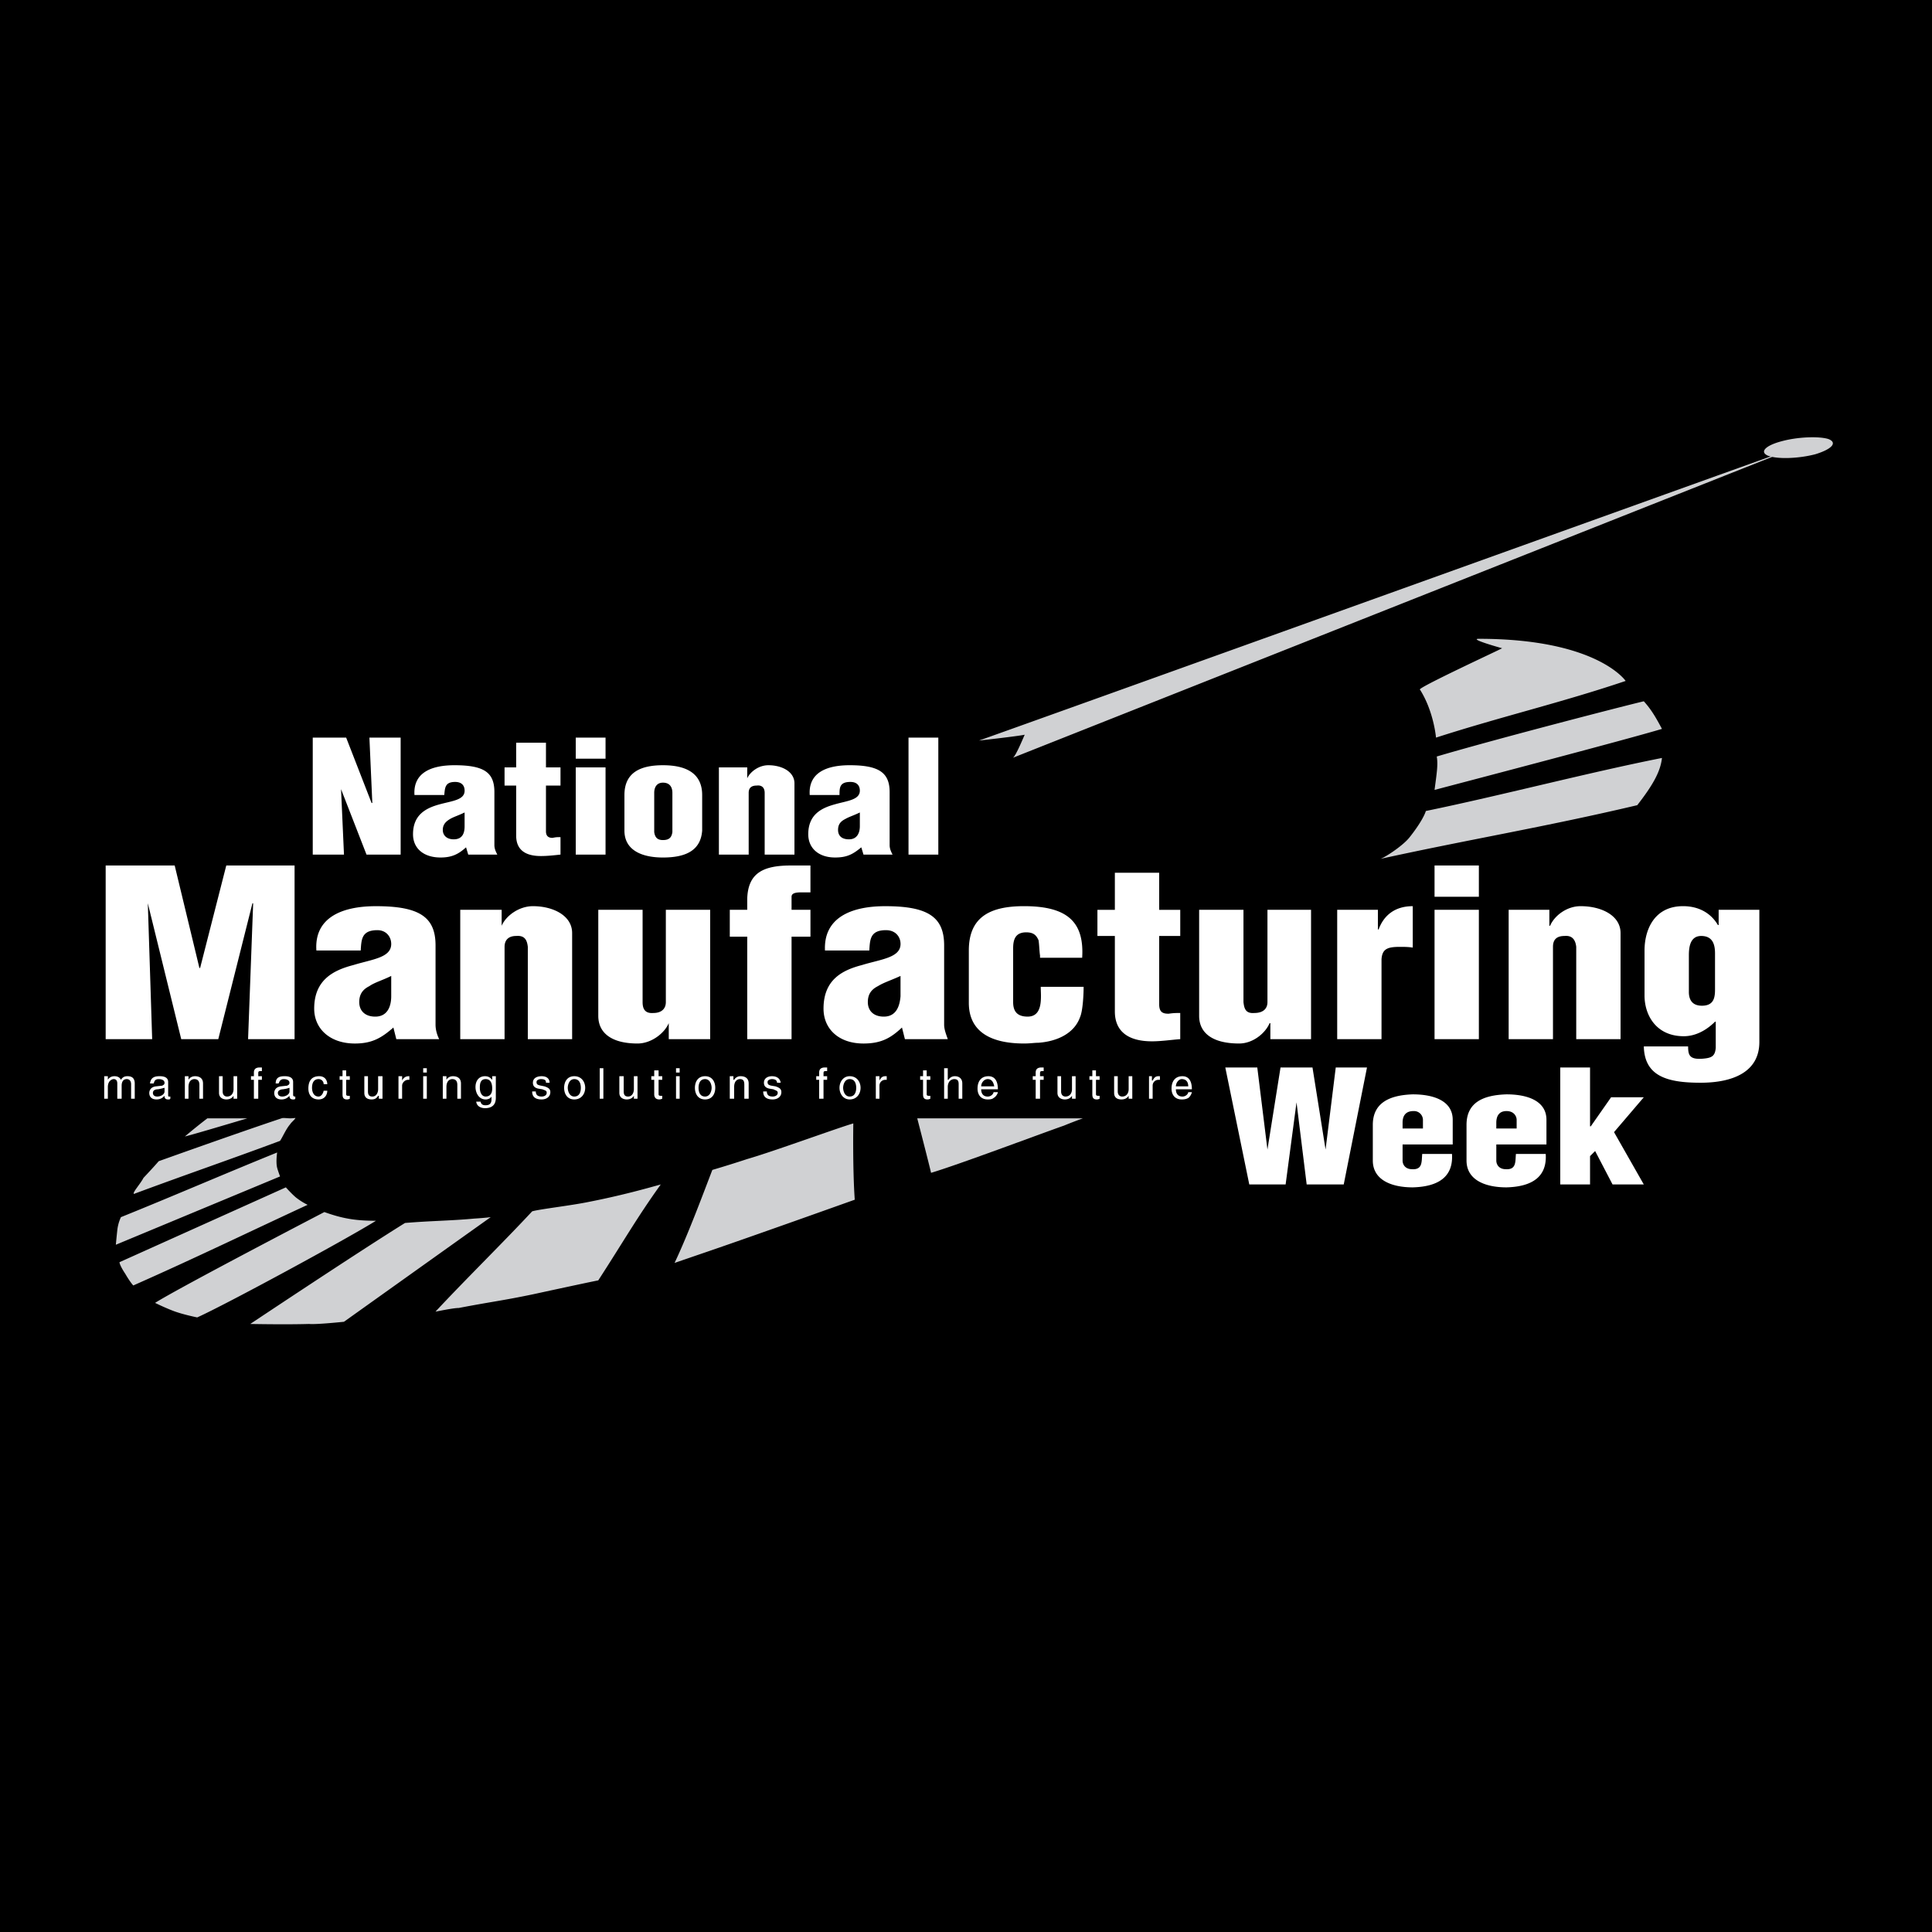 <svg xmlns="http://www.w3.org/2000/svg" width="2500" height="2500" viewBox="0 0 192.756 192.756"><g fill-rule="evenodd" clip-rule="evenodd"><path d="M0 0h192.756v192.756H0V0z"/><path d="M33.522 79.391l.29 6.525h-3.117V74.245h3.334l2.538 6.524h.072l-.29-6.524h3.117v11.671h-3.407l-2.537-6.525zM45.99 85.118c-.725.725-1.377 1.087-2.538 1.087-1.667 0-2.754-.942-2.754-2.319 0-1.958 1.305-2.61 2.609-2.972s2.537-.435 2.537-1.377c0-.507-.29-.943-.87-.943-1.087 0-1.087.653-1.16 1.377h-2.972C40.699 77.796 42.438 77 44.831 77c2.972 0 3.987.725 3.987 2.609v5.364c0 .29.145.652.29.942h-2.899l-.219-.797zm-.145-3.407c-.58.217-1.087.362-1.45.652-.362.217-.725.507-.725 1.087s.435.942 1.16.942c.869 0 1.015-.797 1.015-1.305v-1.376zM49.832 79.029v-1.813h1.16v-2.464h2.973v2.464h1.45v1.813h-1.45v4.566c0 .507.29.58.652.58h.798v1.74c-.653.072-1.306.145-1.958.145-1.594 0-2.465-.725-2.465-2.029V79.03h-1.16v-.001zM56.936 77.216h2.972v8.699h-2.972v-8.699zm0-2.971h2.972v2.102h-2.972v-2.102zM61.793 79.971c0-2.247 1.594-2.972 3.842-2.972 2.682 0 3.914 1.015 3.914 2.972v3.552c-.145 1.958-1.595 2.682-3.914 2.682-2.102 0-3.842-.725-3.842-2.682v-3.552zm2.972 3.697c.073.507.291.725.87.725.652 0 .87-.218.943-.725v-3.914c0-.58-.218-1.015-.943-1.015-.652 0-.87.435-.87 1.015v3.914zM74.043 77.216v1.088c.29-.652 1.16-1.305 2.103-1.305 1.377 0 2.609.58 2.609 1.812v7.104h-2.972v-6.234c0-.362-.217-.725-.725-.725-.58.073-.87.29-.87.725v6.234h-2.899v-8.699h2.754zM85.424 85.118c-.725.725-1.377 1.087-2.537 1.087-1.74 0-2.755-.942-2.755-2.319 0-1.958 1.305-2.61 2.609-2.972 1.305-.362 2.538-.435 2.538-1.377 0-.507-.29-.943-.943-.943-1.087 0-1.087.653-1.087 1.377h-2.972C80.132 77.796 81.873 77 84.264 77c2.973 0 3.987.725 3.987 2.609v5.364c0 .29.145.652.29.942h-2.899l-.218-.797zm-.145-3.407c-.58.217-1.087.362-1.45.652-.362.217-.725.507-.725 1.087s.435.942 1.087.942c.87 0 1.087-.797 1.087-1.305v-1.376h.001zM90.136 74.245h2.972v11.671h-2.972V74.245zM10.036 104.328V87.003h6.886l2.464 10.22h.073l2.61-10.22h6.813v17.325h-4.638l.507-13.556h-.073l-3.407 13.556h-3.624L14.24 90.772l.435 13.556h-4.639zM38.742 103.168c-1.16 1.014-2.103 1.594-3.842 1.594-2.465 0-3.987-1.449-3.987-3.479 0-2.973 1.885-3.842 3.842-4.422 1.885-.508 3.77-.652 3.77-2.03 0-.725-.508-1.377-1.377-1.377-1.595 0-1.595.943-1.667 2.03h-4.422c-.145-3.262 2.392-4.494 5.944-4.494 4.349 0 5.944 1.16 5.944 3.987v7.902c0 .506.145.941.362 1.449h-4.277l-.29-1.16zm-.218-5.147c-.87.434-1.667.58-2.175.941-.58.363-1.015.799-1.015 1.668 0 .797.58 1.377 1.594 1.377 1.305 0 1.595-1.088 1.595-1.957v-2.029h.001zM49.542 91.424v1.595c.435-1.015 1.74-2.029 3.117-2.029 2.03 0 3.915.942 3.915 2.755v10.583h-4.422v-9.279c0-.58-.29-1.087-1.16-1.015-.725 0-1.16.363-1.16 1.015v9.279H45.41V91.424h4.132zM66.214 104.328v-1.596c-.435 1.016-1.74 2.029-3.117 2.029-2.538 0-3.915-1.014-3.915-2.754V91.424h4.422v9.207c.073.58.218 1.16 1.087 1.088.725 0 1.232-.436 1.232-1.088v-9.207h4.422v12.904h-4.131zM74.043 94.034h-1.739v-2.61h1.739v-1.16c.072-2.465 1.522-3.262 4.35-3.262h1.957v2.682h-.943c-.507 0-.942.072-.942.435v1.305h1.885v2.61h-1.885v10.294h-4.421V94.034h-.001zM89.484 103.168c-1.088 1.014-2.029 1.594-3.77 1.594-2.537 0-4.06-1.449-4.06-3.479 0-2.973 1.885-3.842 3.842-4.422 1.884-.508 3.842-.652 3.842-2.03 0-.725-.507-1.377-1.45-1.377-1.594 0-1.594.943-1.667 2.03H81.8c-.146-3.262 2.464-4.494 6.016-4.494 4.349 0 5.872 1.16 5.872 3.987v7.902c0 .506.218.941.362 1.449h-4.277l-.289-1.16zm-.145-5.147c-.943.434-1.667.58-2.247.941-.58.363-1.015.799-1.015 1.668 0 .797.58 1.377 1.595 1.377 1.305 0 1.595-1.088 1.667-1.957v-2.029zM103.33 96.209l-.074-.217c-.072-.508-.072-1.015-.145-1.522-.217-.507-.508-.798-1.232-.798-1.088 0-1.305.726-1.305 1.595v5.292c0 .797.291 1.521 1.451 1.521 1.594 0 1.305-2.029 1.305-2.971h4.275c0 .725-.072 2.318-.361 3.043-.58 1.596-2.248 2.32-4.133 2.537-.436 0-.797.072-1.449.072-3.189 0-5.509-1.086-5.509-4.059v-5.219c0-3.334 2.101-4.494 5.509-4.494 4.35.072 6.016 1.667 5.799 5.219h-4.131v.001zM108.982 94.034v-2.61h1.74v-3.697h4.422v3.697h2.104v2.61h-2.104v6.813c0 .725.363.871.943.871h1.16v2.537c-.943.145-1.812.217-2.828.217-2.393 0-3.697-1.016-3.697-2.973v-7.466h-1.74v.001zM126.236 104.328v-1.596h-.072c-.436 1.016-1.668 2.029-3.045 2.029-2.609 0-3.988-1.014-3.988-2.754V91.424h4.424v9.207c.072.58.289 1.16 1.086 1.088.799 0 1.305-.436 1.305-1.088v-9.207h4.35v12.904h-4.06zM136.965 91.424v1.958h.072c.508-1.45 1.594-2.392 3.406-2.392v4.204c-.434-.072-.869-.145-1.305-.145-1.232 0-1.74.217-1.812 1.304v7.975h-4.422V91.424h4.061zM142.619 91.424h4.422v12.904h-4.422V91.424zm0-4.421h4.422v3.117h-4.422v-3.117zM154.072 91.424v1.595h.072c.436-1.015 1.666-2.029 3.117-2.029 2.029 0 3.914.942 3.914 2.755v10.583h-4.422v-9.279c-.072-.58-.363-1.087-1.16-1.015-.797 0-1.16.363-1.16 1.015v9.279h-4.422V91.424h4.061zM167.918 105.053c0 .869.145 1.232 1.449 1.232.869-.072 1.232-.291 1.305-1.088v-2.609h-.072c-.869.869-1.957 1.377-3.117 1.377-2.754 0-3.914-2.029-3.914-4.059v-4.422c0-2.03.941-4.494 3.842-4.494 1.521.072 2.754.652 3.479 1.957h.072v-1.522h4.061v13.121c0 3.045-2.609 4.133-5.871 4.133-3.336 0-5.582-.652-5.656-3.625h4.422v-.001zm.072-5.438c0 .725.289 1.377 1.305 1.377 1.232 0 1.305-.869 1.305-1.666v-3.625c0-.87-.219-1.667-1.377-1.667-1.16 0-1.232 1.232-1.232 1.885v3.696h-.001zM131.744 115.346l1.016-8.192h3.117l-2.32 11.672h-3.696l-1.015-8.264-1.088 8.264h-3.625l-2.391-11.672h3.188l1.015 8.192v-.073l1.305-8.119h3.189l1.305 8.192zM139.43 114.838v1.523c0 .506.289.869.941.941 1.088.072.941-.797 1.016-1.521h2.971c.146 2.248-1.305 3.262-3.914 3.334-2.102 0-3.986-.725-3.986-2.754v-3.553c0-2.246 1.74-2.973 3.986-2.973 2.102 0 3.986.654 3.986 2.539v2.463h-5v.001zm2.101-1.594v-.869c0-.291-.291-.871-1.016-.871-.869 0-1.086.508-1.086 1.16v.58h2.102zM148.779 114.838v1.523c0 .506.291.869.943.941 1.086.072.941-.797 1.014-1.521h2.973c.145 2.248-1.305 3.262-3.914 3.334-2.102 0-3.986-.725-3.986-2.754v-3.553c0-2.246 1.666-2.973 3.986-2.973 2.102 0 3.986.654 3.986 2.539v2.463h-5.002v.001zm2.03-1.594v-.869c0-.291-.217-.871-1.014-.871s-1.016.508-1.016 1.16v.58h2.03zM155.158 118.826v-11.672h2.973v5.871h.072l2.029-2.97h3.262l-2.971 3.552 2.971 5.219h-3.115l-1.74-3.408-.508.58v2.828h-2.973zM9.89 108.025h.363v.361a.799.799 0 0 1 .725-.436c.362 0 .507.291.58.363.145-.217.29-.363.652-.363.29 0 .725.146.725.799v1.521h-.362v-1.449c0-.289-.145-.508-.436-.508-.29 0-.507.291-.507.58v1.377h-.435v-1.521c0-.217-.073-.436-.291-.436-.217 0-.652.145-.652.725v1.232H9.89v-2.245zM14.53 108.75c0-.58.363-.799.87-.799.217 0 .87.074.87.654v1.305c0 .072 0 .145.145.145l.073-.072v.289c-.073 0-.073.072-.218.072-.29 0-.362-.217-.362-.361-.145.145-.363.361-.797.361s-.726-.289-.726-.652c0-.145.073-.652.653-.725l.652-.072c.073 0 .218 0 .218-.217 0-.291-.218-.363-.58-.363s-.435.219-.507.436h-.291v-.001zm1.377.361c-.073.072-.218.072-.652.146-.217.072-.507.072-.507.361 0 .291.145.436.435.436.362 0 .725-.219.725-.58v-.363h-.001zM19.749 110.271h-.363v-1.377c0-.361-.145-.58-.507-.58-.218 0-.58.145-.58.725v1.232h-.363v-2.246h.363v.361c.073-.145.29-.436.652-.436s.797.146.797.799v1.522h.001zM22.793 110.271v-.289c-.145.217-.362.361-.725.361-.29 0-.725-.145-.725-.725v-1.594h.363v1.521c0 .363.217.508.435.508.508 0 .652-.436.652-.797v-1.232h.363v2.246h-.363v.001zM25.258 108.387v1.885h-.436v-1.885h-.29v-.361h.29v-.363c0-.361.218-.508.581-.508h.217v.363h-.145c-.218 0-.218.072-.218.217v.291h.362v.361h-.361zM26.998 108.75c0-.58.363-.799.87-.799.217 0 .87.074.87.654v1.305c0 .072.072.145.145.145l.073-.072v.289c-.073 0-.073.072-.146.072-.362 0-.435-.217-.435-.361-.145.145-.363.361-.798.361-.435 0-.725-.289-.725-.652 0-.145.072-.652.725-.725l.58-.072c.073 0 .218 0 .218-.217 0-.291-.218-.363-.507-.363-.436 0-.507.219-.581.436h-.289v-.001zm1.377.361c-.073.072-.145.072-.652.146-.146.072-.508.072-.508.361 0 .291.146.436.435.436.362 0 .725-.219.725-.58v-.363zM31.783 108.822c0-.363-.218-.508-.508-.508-.435 0-.652.436-.652.869 0 .363.145.871.652.871.217 0 .435-.219.508-.58h.362c0 .361-.218.869-.87.869s-1.015-.508-1.015-1.086c0-.725.363-1.307 1.087-1.307.58 0 .798.436.798.871h-.362v.001zM34.029 108.387v1.449c0 .146.145.146.218.146h.145v.289c-.145 0-.218.072-.29.072-.362 0-.435-.217-.435-.508v-1.449h-.29v-.361h.29v-.58h.362v.58h.363v.361h-.363v.001zM37.292 110.271v-.289c-.218.217-.363.361-.725.361-.363 0-.725-.145-.725-.725v-1.594h.362v1.521c0 .363.146.508.436.508.435 0 .58-.436.58-.797v-1.232h.435v2.246h-.363v.001zM39.684 110.271h-.435v-2.246h.362v.361c.145-.217.362-.436.653-.436h.072v.436h-.145c-.29 0-.507.291-.507.58v1.305zM41.713 108.025h.363v2.246h-.363v-2.246zm0-.798h.363v.436h-.363v-.436zM45.483 110.271h-.363v-1.377c0-.361-.145-.58-.507-.58-.218 0-.58.145-.58.725v1.232h-.363v-2.246h.363v.361c.072-.145.29-.436.652-.436s.798.146.798.799v1.522zM48.962 110.127c0 .289 0 1.088-1.087 1.088-.217 0-.725-.072-.797-.652h.362c.072.361.362.361.507.361.652 0 .652-.508.652-.797v-.072h-.072c-.072.145-.29.289-.58.289-.725 0-.942-.725-.942-1.232 0-.652.29-1.16.87-1.16.435 0 .581.291.725.436v-.361h.362v2.1zm-1.015-.072c.291 0 .652-.219.652-.797 0-.363-.072-.943-.652-.943-.58 0-.58.58-.58.869.001.435.218.871.58.871zM53.964 108.678c0-.145 0-.363-.508-.363-.072 0-.435 0-.435.291 0 .217.145.217.435.289l.362.145c.435.072.653.291.653.58 0 .436-.435.725-.942.725-.871 0-.943-.508-.943-.797h.363c0 .217.072.508.58.508.29 0 .507-.145.507-.363 0-.217-.072-.289-.435-.361l-.435-.072c-.29-.074-.508-.291-.508-.58 0-.508.436-.727.871-.727.797 0 .87.582.87.727h-.435v-.002zM56.791 107.951c.725 0 1.087.654 1.087 1.232 0 .58-.362 1.16-1.087 1.16s-1.015-.58-1.015-1.16c0-.578.29-1.232 1.015-1.232zm0 2.031c.58 0 .652-.508.652-.799 0-.361-.073-.869-.652-.869-.507 0-.652.508-.652.869 0 .292.145.799.652.799zM59.328 107.227h.363v3.044h-.363v-3.044zM62.735 110.271v-.289c-.145.217-.363.361-.725.361-.29 0-.725-.145-.725-.725v-1.594h.435v1.521c0 .363.145.508.435.508.436 0 .581-.436.581-.797v-1.232h.362v2.246h-.363v.001zM65.2 108.387v1.449c0 .146.145.146.218.146h.145v.289c-.145 0-.29.072-.29.072-.362 0-.435-.217-.435-.508v-1.449h-.363v-.361h.363v-.58h.362v.58h.362v.361H65.2v.001zM66.939 108.025h.362v2.246h-.362v-2.246zm0-.798h.362v.436h-.362v-.436zM69.839 107.951c.725 0 1.015.654 1.015 1.232 0 .58-.29 1.16-1.015 1.16-.725 0-1.015-.58-1.015-1.16 0-.578.29-1.232 1.015-1.232zm0 2.031c.507 0 .652-.508.652-.799 0-.361-.145-.869-.652-.869-.508 0-.653.508-.653.869.001.292.146.799.653.799zM74.188 110.271h-.362v-1.377c0-.361-.146-.58-.507-.58-.218 0-.58.145-.58.725v1.232h-.362v-2.246h.29v.361h.072c.072-.145.29-.436.652-.436s.797.146.797.799v1.522zM77.016 108.678c0-.145 0-.363-.508-.363-.145 0-.435 0-.435.291 0 .217.072.217.362.289l.435.145c.435.072.58.291.58.58 0 .436-.362.725-.87.725-.87 0-.942-.508-.942-.797h.363c0 .217.073.508.58.508.29 0 .508-.145.508-.363 0-.217-.146-.289-.435-.361l-.435-.072c-.29-.074-.508-.291-.508-.58 0-.508.363-.727.798-.727.87 0 .87.582.87.727h-.363v-.002zM81.655 108.387v1.885h-.435v-1.885h-.29v-.361h.29v-.363c0-.361.217-.508.652-.508h.145v.363h-.145c-.218 0-.218.072-.218.217v.291h.362v.361h-.361zM84.336 107.951c.653 0 1.016.654 1.016 1.232 0 .58-.362 1.16-1.016 1.16-.725 0-1.087-.58-1.087-1.16.001-.578.363-1.232 1.087-1.232zm0 2.031c.508 0 .653-.508.653-.799 0-.361-.146-.869-.653-.869-.579 0-.652.508-.652.869.001.292.073.799.652.799zM87.237 110.271h-.363v-2.246h.363v.361c.145-.217.362-.436.58-.436h.145v.436h-.145a.573.573 0 0 0-.58.58v1.305zM91.948 108.387v1.449c0 .146.145.146.217.146h.146v.289c-.146 0-.218.072-.29.072-.363 0-.436-.217-.436-.508v-1.449h-.289v-.361h.289v-.58h.363v.58h.363v.361h-.363v.001zM95.573 110.271h-.436v-1.449c0-.289-.072-.508-.435-.508-.29 0-.58.145-.58.725v1.232h-.435v-3.045h.435v1.088c.072-.145.29-.363.652-.363s.798.146.798.799v1.521h.001zM99.053 109.547c0 .145-.146.436-.436.652-.072.072-.217.145-.58.145-.652 0-1.014-.508-1.014-1.086 0-.725.361-1.307 1.086-1.307.652 0 .943.508.943 1.307h-1.596c0 .506.219.797.652.797.291 0 .508-.291.58-.508h.365zm-.364-.58c-.072-.361-.217-.652-.652-.652-.361 0-.58.291-.58.652h1.232zM103.256 108.387v1.885h-.361v-1.885h-.363v-.361h.363v-.363c0-.361.145-.508.58-.508h.145v.363h-.145c-.145 0-.219.072-.219.217v.291h.363v.361h-.363zM106.447 110.271v-.289c-.146.217-.363.361-.727.361-.289 0-.725-.145-.725-.725v-1.594h.363v1.521c0 .363.217.508.434.508.508 0 .654-.436.654-.797v-1.232h.361v2.246h-.36v.001zM108.838 108.387v1.449c0 .146.219.146.291.146h.072v.289c-.072 0-.219.072-.219.072-.434 0-.506-.217-.506-.508v-1.449h-.291v-.361h.291v-.58h.361v.58h.363v.361h-.362v.001zM112.1 110.271v-.289c-.145.217-.361.361-.725.361-.361 0-.725-.145-.725-.725v-1.594h.363v1.521c0 .363.217.508.434.508.508 0 .652-.436.652-.797v-1.232h.363v2.246h-.362v.001zM114.492 110.271h-.361v-2.246h.361v.361c.145-.217.291-.436.58-.436h.145v.436h-.145a.573.573 0 0 0-.58.58v1.305zM118.408 109.547a.86.86 0 0 1-.363.652c-.146.072-.291.145-.652.145-.58 0-1.016-.508-1.016-1.086 0-.725.363-1.307 1.088-1.307.652 0 1.014.508 1.014 1.307h-1.666c0 .506.217.797.652.797.361 0 .58-.291.58-.508h.363zm-.363-.58c0-.361-.146-.652-.58-.652a.65.65 0 0 0-.652.652h1.232z"/><path d="M69.622 125.205l-2.32.797c1.378-2.9 2.9-7.031 3.77-9.279a113.52 113.52 0 0 0 3.479-1.086c2.538-.727 9.061-3.117 10.583-3.553 0 .072-.072 4.566.145 7.611 0 0-10.946 3.914-15.657 5.51zM53.239 129.119c-3.117.652-4.06.725-7.467 1.377-.579 0-2.247.363-2.32.363 2.9-3.117 6.814-6.959 9.642-10.004.725-.217 3.915-.58 5.654-.943 3.334-.652 5.871-1.377 7.176-1.738-2.392 3.334-3.697 5.654-6.234 9.568-1.449.289-6.451 1.377-6.451 1.377zM137.689 85.698c.361-.072 2.174-1.232 2.898-2.102 1.16-1.45 1.596-2.392 1.668-2.682 7.395-1.522 16.238-3.842 23.559-5.292-.145 1.377-.941 2.754-2.465 4.711-9.204 2.175-16.744 3.408-25.66 5.365zM30.84 132.092c-2.392.072-5.872 0-5.872 0s10.656-7.105 15.44-10.076c2.609-.219 4.567-.219 6.886-.436 1.16-.072 1.667-.145 1.667-.145-.217.145-14.643 10.438-14.643 10.438s-2.753.291-3.478.219zM143.125 78.811c.219-1.667.363-2.537.219-3.334 5.871-1.74 19.064-5.146 20.658-5.509.799.869 1.307 1.812 1.812 2.754-3.623 1.088-18.847 5.074-22.689 6.089zM17.284 130.787c-.942-.363-1.812-.799-1.812-.799 2.537-1.594 16.89-9.061 16.89-9.061 1.812.652 3.118.869 5.147.869-2.899 1.812-14.933 8.338-17.833 9.643 0 0-1.449-.291-2.392-.652zM143.271 73.592s-.219-2.61-1.596-4.784c-.508-.072 8.119-4.06 8.191-4.132 0 0-3.406-.943-2.32-.943 11.816 0 14.645 4.204 14.645 4.204-6.453 2.176-12.396 3.553-18.92 5.655zM12.5 127.09c-.58-.871-.58-1.16-.58-1.16l16.6-7.467s.58.652 1.015 1.016c.653.508 1.16.725 1.16.725-5.799 2.682-11.163 5.291-17.397 8.047-.001-.001-.291-.292-.798-1.161zM11.703 122.74c.072-.725.363-1.305.363-1.305 5.219-2.104 10.221-4.277 15.585-6.451 0 0-.145.941 0 1.521.073.291.29.869.29.869l-16.382 6.814c-.001.001.071-.795.144-1.448zM13.37 119.115c-.217-.072.652-1.014.942-1.594 1.16-1.232 1.522-1.668 1.522-1.668s7.684-2.754 12.251-4.277c.145-.072.58 0 .87 0 .362 0 .579-.072.507 0-.146.219-.363.363-.507.58-.436.508-.725 1.232-1.015 1.668-4.857 1.813-9.713 3.479-14.57 5.291zM101.01 75.622c.289 0 1.232-2.393 1.232-2.32-.652.145-4.494.58-4.566.58 1.738-.58 79.955-28.706 81.621-29.286 0 0-76.475 30.301-78.287 31.026z" fill="#d0d1d3"/><path d="M181.109 45.322c1.668-.508 2.248-1.16 1.305-1.522-.941-.29-3.043-.217-4.639.217-1.668.435-2.246 1.087-1.377 1.45.942.362 3.045.289 4.711-.145zM91.513 111.576c.508 1.957 1.305 5.074 1.378 5.438 2.682-.797 10.583-3.77 13.265-4.713 0 0 .869-.361 1.885-.725H91.513zM20.691 111.576a57.631 57.631 0 0 0-2.247 1.812c.87-.217 3.552-1.014 6.234-1.812h-3.987z" fill="#d0d1d3"/><path fill="#fff" d="M34.029 78.739v.072l.29 6.452h-3.116V73.592h3.334l2.537 6.524h.072l-.289-6.524h3.116v11.671h-3.406l-2.538-6.524zM46.498 84.538c-.725.652-1.377 1.015-2.537 1.015-1.74 0-2.754-.943-2.754-2.319 0-1.958 1.305-2.61 2.609-2.973 1.305-.362 2.538-.435 2.538-1.377 0-.507-.29-.87-.943-.87-1.015 0-1.015.58-1.087 1.305h-2.972c-.145-2.175 1.595-2.972 3.987-2.972 2.972 0 3.987.725 3.987 2.683v5.292c0 .362.145.652.29.942h-2.9l-.218-.726zm-.145-3.479c-.581.29-1.088.435-1.45.652-.362.217-.725.507-.725 1.087s.435.942 1.087.942c.942 0 1.088-.725 1.088-1.305v-1.376zM50.339 78.376v-1.812h1.16V74.1h2.972v2.464h1.45v1.812h-1.45v4.567c0 .507.29.652.652.652.363-.073.436-.073.798-.073v1.74c-.653.072-1.305.145-1.957.145-1.595 0-2.465-.653-2.465-2.03v-5.002h-1.16v.001zM57.443 76.564h2.972v8.699h-2.972v-8.699zm0-2.972h2.972v2.102h-2.972v-2.102zM62.3 79.319c0-2.247 1.595-2.972 3.842-2.972 2.61 0 3.914 1.015 3.914 2.972v3.552c-.145 1.958-1.595 2.683-3.914 2.683-2.102 0-3.842-.725-3.842-2.683v-3.552zm2.972 3.697c.072.507.29.797.87.797.652 0 .87-.291.942-.797v-3.915c0-.508-.217-1.015-.942-1.015-.652 0-.87.507-.87 1.015v3.915zM74.551 76.564v1.088c.29-.652 1.16-1.305 2.103-1.305 1.377 0 2.609.653 2.609 1.812v7.104h-2.972v-6.162c0-.435-.217-.797-.797-.725-.508 0-.798.217-.798.725v6.162h-2.972v-8.699h2.827zM85.932 84.538c-.797.652-1.377 1.015-2.609 1.015-1.667 0-2.683-.943-2.683-2.319 0-1.958 1.305-2.61 2.61-2.973 1.232-.362 2.537-.435 2.537-1.377 0-.507-.29-.87-.942-.87-1.087 0-1.087.58-1.087 1.305h-2.972c-.146-2.175 1.594-2.972 3.987-2.972 2.899 0 3.986.725 3.986 2.683v5.292c0 .362.145.652.291.942h-2.899l-.219-.726zm-.145-3.479c-.58.29-1.087.435-1.45.652-.434.217-.725.507-.725 1.087s.363.942 1.087.942c.87 0 1.087-.725 1.087-1.305v-1.376h.001zM90.643 73.592h2.973v11.671h-2.973V73.592zM10.543 103.676V86.351h6.886l2.465 10.22h.073l2.609-10.22h6.814v17.325h-4.639l.507-13.556h-.072l-3.407 13.556h-3.697L14.748 90.12l.434 13.556h-4.639zM39.249 102.516c-1.16 1.014-2.102 1.596-3.842 1.596-2.465 0-4.06-1.451-4.06-3.48 0-2.9 1.958-3.842 3.915-4.35 1.885-.58 3.77-.725 3.77-2.102 0-.725-.507-1.377-1.377-1.377-1.595 0-1.595.942-1.667 2.029h-4.422c-.218-3.189 2.392-4.422 5.944-4.422 4.35 0 5.944 1.087 5.944 3.915v7.902c0 .506.145 1.014.363 1.449H39.54l-.291-1.16zm-.218-5.147c-.87.436-1.667.652-2.174 1.014-.581.291-1.015.727-1.015 1.596s.58 1.449 1.595 1.449c1.305 0 1.595-1.16 1.595-2.029v-2.03h-.001zM50.05 90.772v1.594c.435-1.015 1.74-1.957 3.117-1.957 2.03 0 3.915.942 3.915 2.682v10.584H52.66v-9.207c-.072-.652-.29-1.16-1.159-1.087-.725 0-1.16.363-1.16 1.087v9.207h-4.422V90.772h4.131zM66.722 103.676v-1.596c-.435 1.016-1.74 2.031-3.117 2.031-2.537 0-3.914-1.016-3.914-2.756V90.772h4.421v9.206c0 .652.218 1.16 1.087 1.088.725 0 1.232-.363 1.232-1.088v-9.206h4.422v12.903h-4.131v.001zM74.551 93.454h-1.74v-2.682h1.74v-1.088c.073-2.537 1.523-3.334 4.349-3.334h1.958v2.682h-.942c-.508 0-.942.073-.942.435v1.305h1.885v2.682h-1.885v10.222h-4.422V93.454h-.001zM89.991 102.516c-1.087 1.014-2.029 1.596-3.841 1.596-2.465 0-3.987-1.451-3.987-3.48 0-2.9 1.885-3.842 3.842-4.35 1.884-.58 3.842-.725 3.842-2.102 0-.725-.507-1.377-1.45-1.377-1.595 0-1.595.942-1.667 2.029h-4.422c-.145-3.189 2.465-4.422 6.017-4.422 4.277 0 5.872 1.087 5.872 3.915v7.902c0 .506.218 1.014.363 1.449h-4.277l-.292-1.16zm-.145-5.147c-.943.436-1.667.652-2.247 1.014-.58.291-1.015.727-1.015 1.596s.58 1.449 1.594 1.449c1.305 0 1.595-1.16 1.667-2.029v-2.03h.001zM103.764 95.556v-.217c-.072-.508-.072-1.015-.145-1.522-.217-.508-.508-.798-1.232-.798-1.088 0-1.305.726-1.305 1.595v5.364c0 .797.291 1.449 1.449 1.449 1.596 0 1.305-2.029 1.305-2.973h4.277c0 .727-.072 2.393-.363 3.045-.578 1.596-2.246 2.393-4.131 2.537-.436 0-.797.074-1.449.074-3.189 0-5.51-1.088-5.51-4.061V94.83c0-3.335 2.102-4.422 5.51-4.422 4.35 0 6.016 1.595 5.799 5.146h-4.205v.002zM109.49 93.382v-2.609h1.74v-3.697h4.422v3.697h2.102v2.609h-2.102v6.813c0 .797.363.943.943.943.506-.072.723-.072 1.158-.072v2.609c-.941.072-1.885.217-2.826.217-2.393 0-3.697-1.014-3.697-2.973v-7.538h-1.74v.001zM126.744 103.676v-1.596h-.074c-.434 1.016-1.666 2.031-3.043 2.031-2.609 0-3.988-1.016-3.988-2.756V90.772h4.422v9.206c.072.652.219 1.16 1.088 1.088.797 0 1.305-.363 1.305-1.088v-9.206h4.35v12.903h-4.06v.001zM137.473 90.772v1.957h.072c.506-1.377 1.594-2.32 3.406-2.32v4.132c-.436-.072-.869-.072-1.305-.072-1.232 0-1.74.217-1.812 1.232v7.974h-4.422V90.772h4.061zM143.125 90.772h4.422v12.903h-4.422V90.772zm0-4.421h4.422v3.117h-4.422v-3.117zM154.58 90.772v1.594h.072c.434-1.015 1.666-1.957 3.043-1.957 2.104 0 3.988.942 3.988 2.682v10.584h-4.422v-9.207c-.072-.652-.363-1.16-1.16-1.087-.797 0-1.16.363-1.16 1.087v9.207h-4.422V90.772h4.061zM168.424 104.4c0 .869.146 1.305 1.377 1.232.943-.072 1.307-.217 1.379-1.088v-2.609h-.072c-.871.869-1.957 1.449-3.117 1.449-2.756 0-3.916-2.102-3.916-4.059V94.83c0-2.029.943-4.422 3.844-4.422 1.521 0 2.754.652 3.479 1.885h.072v-1.522h4.061v13.192c0 2.973-2.611 4.061-5.873 4.061-3.334 0-5.582-.652-5.654-3.625h4.42v.001zm.074-5.437c0 .725.289 1.377 1.303 1.377 1.232 0 1.307-.869 1.307-1.666v-3.552c0-.87-.219-1.74-1.377-1.74-1.16 0-1.232 1.232-1.232 1.958v3.623h-.001zM132.252 114.693l1.016-8.191h3.117l-2.321 11.672h-3.697l-1.013-8.192-1.088 8.192h-3.625l-2.393-11.672h3.191l1.014 8.191 1.305-8.191h3.189l1.305 8.191zM139.936 114.186v1.596c0 .436.291.869.943.869 1.088.072.941-.797 1.016-1.521h2.971c.145 2.246-1.305 3.262-3.914 3.334-2.102 0-3.986-.725-3.986-2.682v-3.553c0-2.246 1.738-2.971 3.986-3.045 2.102 0 3.986.652 3.986 2.539v2.463h-5.002zm2.031-1.594v-.869a.89.89 0 0 0-.943-.871c-.869 0-1.088.58-1.088 1.16v.58h2.031zM149.287 114.186v1.596c0 .436.291.869.943.869 1.086.072.941-.797 1.014-1.521h2.973c.145 2.246-1.305 3.262-3.914 3.334-2.104 0-3.988-.725-3.988-2.682v-3.553c0-2.246 1.668-2.971 3.988-3.045 2.102 0 3.986.652 3.986 2.539v2.463h-5.002zm2.029-1.594v-.869c0-.291-.217-.871-1.014-.871-.799 0-1.016.58-1.016 1.16v.58h2.03zM155.666 118.174v-11.672h2.973v5.873h.072l2.029-2.9h3.262l-2.971 3.478 2.971 5.221h-3.117l-1.739-3.336-.507.508v2.828h-2.973zM10.398 107.373h.363v.361c.072-.145.29-.361.652-.361.435 0 .58.217.653.361.145-.217.29-.361.652-.361.29 0 .725.072.725.725v1.521h-.363v-1.449c0-.291-.145-.508-.435-.508-.362 0-.508.289-.508.652v1.305h-.435v-1.521c0-.219-.072-.436-.362-.436-.145 0-.58.145-.58.797v1.16h-.363v-2.246h.001zM14.965 108.098c.073-.58.435-.725.942-.725.217 0 .87 0 .87.578v1.307c0 .072 0 .145.072.145h.145v.217c-.072.072-.072.072-.217.072-.29 0-.362-.145-.362-.361-.145.145-.362.361-.798.361-.435 0-.724-.217-.724-.652 0-.145.072-.58.652-.652l.652-.072c.073-.072.218-.072.218-.289 0-.219-.218-.363-.58-.363-.435 0-.435.289-.507.436h-.363v-.002zm1.45.435c-.072 0-.218.072-.652.145-.218 0-.507.072-.507.361 0 .219.145.363.435.363.363 0 .725-.219.725-.508v-.361h-.001zM20.257 109.619h-.363v-1.377c0-.363-.145-.58-.508-.58-.217 0-.58.145-.58.797v1.16h-.362v-2.246h.362v.361c.073-.145.29-.361.653-.361.362 0 .797.145.797.725v1.521h.001zM23.301 109.619v-.289c-.145.217-.363.361-.725.361-.29 0-.725-.145-.725-.652v-1.666h.363v1.521c0 .363.217.508.435.508.507 0 .652-.436.652-.725v-1.305h.362v2.246h-.362v.001zM25.766 107.734v1.885h-.435v-1.885h-.29v-.361h.29v-.363c0-.363.218-.508.58-.508h.218v.363h-.145c-.218 0-.218.072-.218.289v.219h.363v.361h-.363zM27.505 108.098c0-.58.363-.725.87-.725.217 0 .87 0 .87.578v1.307c0 .072.072.145.145.145h.073v.217c-.073.072-.073.072-.218.072-.29 0-.363-.145-.363-.361-.145.145-.362.361-.797.361-.435 0-.725-.217-.725-.652 0-.145.072-.58.652-.652l.652-.072c.073-.072.217-.072.217-.289 0-.219-.217-.363-.58-.363s-.435.289-.507.436h-.289v-.002zm1.377.435c-.072 0-.145.072-.652.145-.145 0-.507.072-.507.361 0 .219.145.363.435.363.362 0 .725-.219.725-.508v-.361h-.001zM32.29 108.17a.496.496 0 0 0-.507-.508c-.508 0-.653.436-.653.871 0 .361.145.869.653.869.217 0 .435-.219.507-.58h.363c0 .361-.218.869-.87.869-.653 0-1.016-.434-1.016-1.086 0-.727.291-1.232 1.088-1.232.58 0 .797.434.797.797h-.362zM34.537 107.734v1.449c0 .146.145.146.217.146h.146v.289c-.146.072-.218.072-.291.072-.362 0-.435-.217-.435-.508v-1.449h-.29v-.361h.29v-.58h.363v.58h.363v.361h-.363v.001zM37.799 109.619v-.289h-.073c-.145.217-.29.361-.652.361-.362 0-.725-.145-.725-.652v-1.666h.362v1.521c0 .363.146.508.435.508.435 0 .58-.436.58-.725v-1.305h.436v2.246h-.363v.001zM40.119 109.619h-.363v-2.246h.363v.434c.145-.289.362-.434.652-.434h.072v.361h-.145c-.29 0-.58.291-.58.58v1.305h.001zM42.221 107.373h.362v2.246h-.362v-2.246zm0-.799h.362v.436h-.362v-.436zM45.99 109.619h-.363v-1.377c0-.363-.145-.58-.507-.58-.217 0-.58.145-.58.797v1.16h-.363v-2.246h.363v.361c.072-.145.29-.361.653-.361.362 0 .797.145.797.725v1.521zM49.469 109.475c0 .289 0 1.088-1.087 1.088-.217 0-.797-.072-.87-.652h.435c.073.361.362.361.508.361.652 0 .58-.508.58-.797v-.072c-.073.145-.29.289-.58.289-.725 0-1.015-.725-1.015-1.232 0-.652.362-1.086.942-1.086.435 0 .58.217.725.361v-.361h.362v2.101zm-1.014-.073c.29 0 .652-.145.652-.797 0-.363-.072-.943-.652-.943-.581 0-.581.58-.581.871.001.506.218.869.581.869zM54.472 108.025c0-.146 0-.363-.507-.363-.146 0-.435.072-.435.289 0 .219.072.291.435.363l.362.072c.435.146.58.291.58.58 0 .436-.363.725-.87.725-.87 0-.942-.508-.942-.797h.362c0 .217.073.508.58.508.29 0 .507-.145.507-.363 0-.217-.072-.217-.435-.361l-.435-.072c-.29-.072-.507-.219-.507-.58 0-.436.363-.652.87-.652.797 0 .797.578.797.652h-.362v-.001zM57.298 107.373c.725 0 1.087.578 1.087 1.16 0 .578-.363 1.158-1.087 1.158s-1.015-.58-1.015-1.158c.001-.582.291-1.16 1.015-1.16zm0 2.029c.58 0 .653-.58.653-.869 0-.291-.073-.871-.653-.871-.507 0-.652.58-.652.871 0 .289.145.869.652.869zM59.835 106.574h.363v3.045h-.363v-3.045zM63.243 109.619v-.289c-.145.217-.362.361-.725.361-.29 0-.725-.145-.725-.652v-1.666h.435v1.521c0 .363.145.508.435.508.435 0 .58-.436.58-.725v-1.305h.362v2.246h-.362v.001zM65.707 107.734v1.449c0 .146.145.146.218.146h.145v.289c-.145.072-.29.072-.29.072-.362 0-.507-.217-.507-.508v-1.449h-.29v-.361h.29v-.58h.435v.58h.363v.361h-.364v.001zM67.447 107.373h.363v2.246h-.363v-2.246zm0-.799h.363v.436h-.363v-.436zM70.347 107.373c.725 0 1.015.578 1.015 1.16 0 .578-.29 1.158-1.015 1.158-.725 0-1.015-.58-1.015-1.158 0-.582.29-1.16 1.015-1.16zm0 2.029c.507 0 .652-.58.652-.869 0-.291-.145-.871-.652-.871-.58 0-.653.58-.653.871 0 .289.073.869.653.869zM74.696 109.619h-.435v-1.377c0-.363-.073-.58-.435-.58-.218 0-.581.145-.581.797v1.16h-.435v-2.246h.363v.361h.072a.726.726 0 0 1 .653-.361c.362 0 .797.145.797.725v1.521h.001zM77.523 108.025c0-.146-.073-.363-.507-.363-.146 0-.436.072-.436.289 0 .219.073.291.362.363l.435.072c.435.146.58.291.58.58 0 .436-.362.725-.87.725-.87 0-.942-.508-.942-.797h.362c0 .217.072.508.58.508.29 0 .507-.145.507-.363 0-.217-.146-.217-.435-.361l-.435-.072c-.29-.072-.507-.219-.507-.58 0-.436.362-.652.798-.652.797 0 .869.578.869.652h-.361v-.001zM82.162 107.734v1.885h-.435v-1.885h-.29v-.361h.29v-.363c0-.363.217-.508.58-.508h.218v.363h-.146c-.217 0-.217.072-.217.289v.219h.363v.361h-.363zM84.772 107.373c.725 0 1.087.578 1.087 1.16 0 .578-.362 1.158-1.087 1.158-.652 0-1.015-.58-1.015-1.158 0-.582.363-1.16 1.015-1.16zm0 2.029c.58 0 .652-.58.652-.869 0-.291-.072-.871-.652-.871-.508 0-.652.58-.652.871 0 .289.144.869.652.869zM87.744 109.619h-.363v-2.246h.363v.434c.145-.289.29-.434.58-.434h.145v.361h-.145a.573.573 0 0 0-.58.58v1.305zM92.456 107.734v1.449c0 .146.145.146.218.146h.145v.289c-.145.072-.218.072-.29.072-.363 0-.435-.217-.435-.508v-1.449h-.29v-.361h.29v-.58h.362v.58h.363v.361h-.363v.001zM96.008 109.619h-.363v-1.449c0-.291-.072-.508-.435-.508-.29 0-.652.217-.652.797v1.16h-.363v-3.045h.363v1.16h.072a.724.724 0 0 1 .652-.361c.291 0 .726.145.726.725v1.521zM99.561 108.967c0 .072-.146.436-.436.58-.072.072-.219.145-.58.145-.652 0-1.016-.434-1.016-1.086 0-.727.363-1.232 1.088-1.232.652 0 .943.506.943 1.305h-1.668c0 .434.217.725.652.725.361 0 .58-.291.58-.436h.437v-.001zm-.364-.58c-.072-.361-.217-.725-.652-.725-.363 0-.652.363-.652.725h1.304zM103.764 107.734v1.885h-.434v-1.885h-.291v-.361h.291v-.363c0-.363.217-.508.58-.508h.217v.363h-.145c-.219 0-.219.072-.219.289v.219h.363v.361h-.362zM106.953 109.619v-.289c-.145.217-.361.361-.725.361-.289 0-.725-.145-.725-.652v-1.666h.363v1.521c0 .363.217.508.434.508.508 0 .652-.436.652-.725v-1.305h.363v2.246h-.362v.001zM109.346 107.734v1.449c0 .146.145.146.289.146h.074v.289c-.146.072-.219.072-.291.072-.361 0-.436-.217-.436-.508v-1.449h-.289v-.361h.289v-.58h.363v.58h.363v.361h-.362v.001zM112.607 109.619v-.289c-.145.217-.361.361-.725.361s-.725-.145-.725-.652v-1.666h.361v1.521c0 .363.219.508.436.508.508 0 .652-.436.652-.725v-1.305h.363v2.246h-.362v.001zM115 109.619h-.363v-2.246h.291v.434H115c.145-.289.289-.434.58-.434h.145v.361h-.145a.572.572 0 0 0-.58.58v1.305zM118.914 108.967c0 .072-.145.436-.363.58-.143.072-.289.145-.652.145-.65 0-1.014-.434-1.014-1.086 0-.727.363-1.232 1.088-1.232.652 0 .941.506.941 1.305h-1.596c0 .434.219.725.654.725.361 0 .578-.291.578-.436h.364v-.001zm-.363-.58c0-.361-.143-.725-.652-.725-.289 0-.58.363-.58.725h1.232z"/></g></svg>
